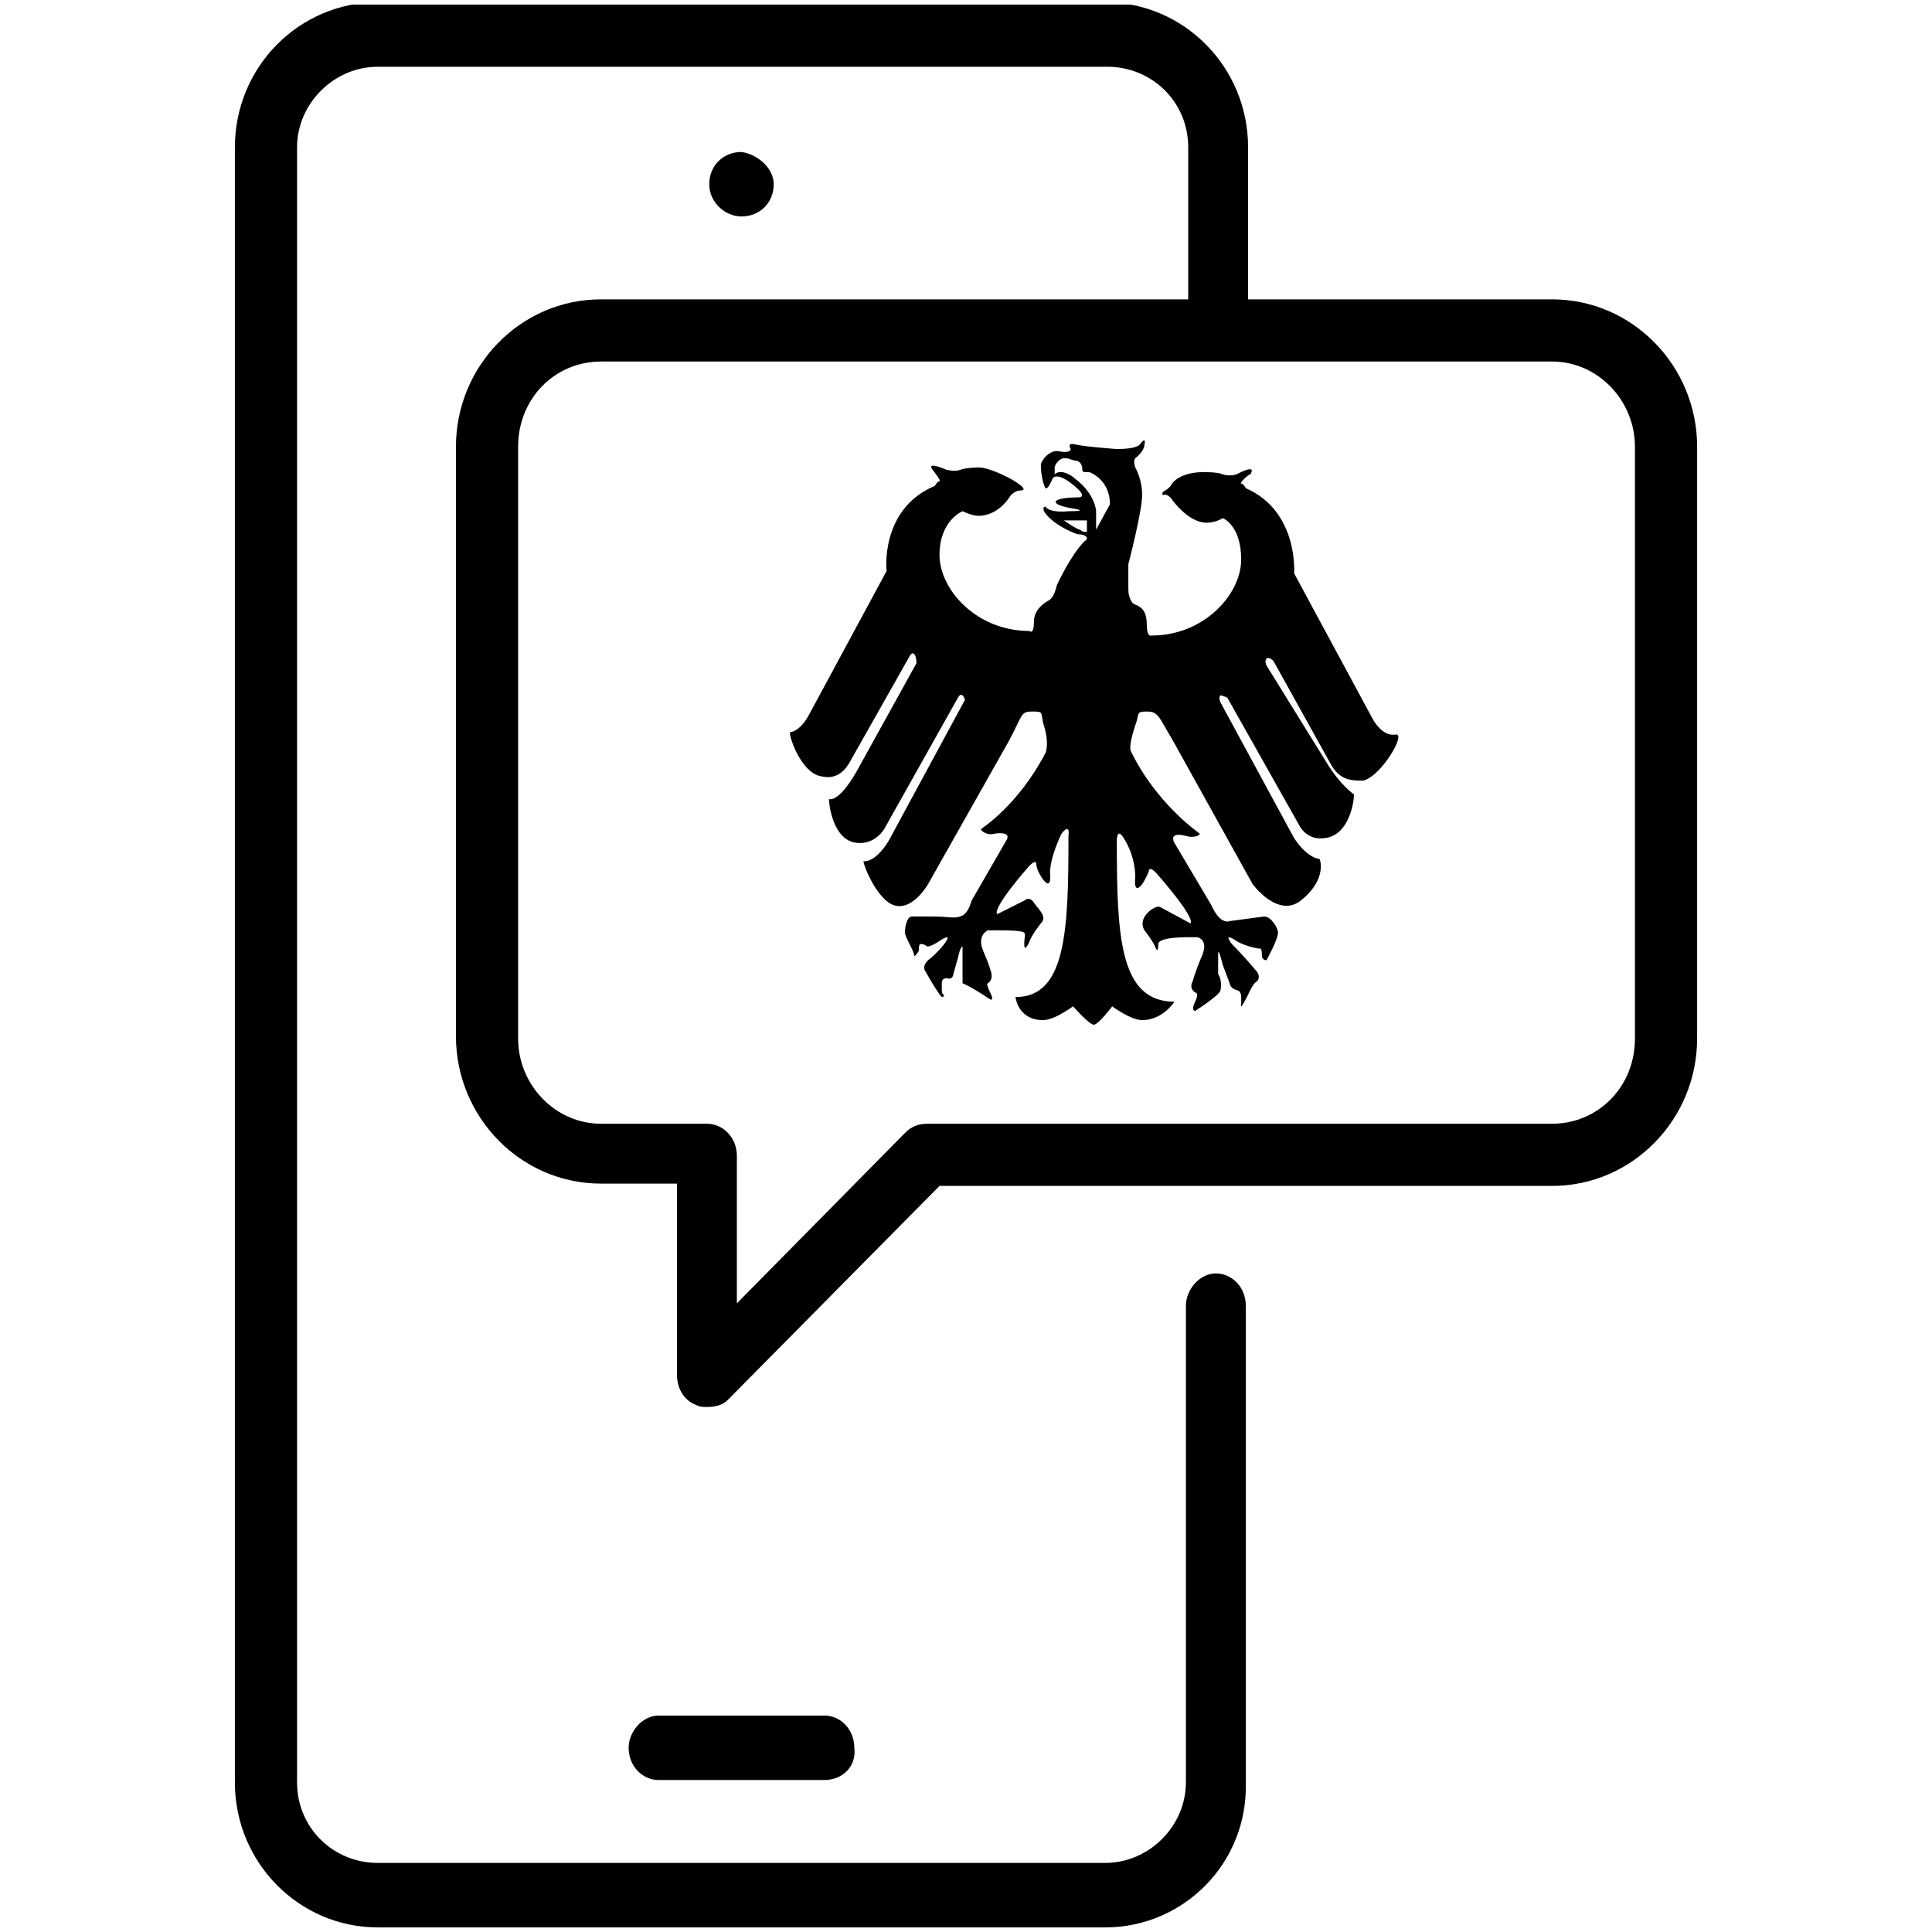<?xml version="1.0" encoding="utf-8"?>
<!-- Generator: Adobe Illustrator 24.0.1, SVG Export Plug-In . SVG Version: 6.00 Build 0)  -->
<svg version="1.1" id="Ebene_1" xmlns="http://www.w3.org/2000/svg" xmlns:xlink="http://www.w3.org/1999/xlink" x="0px" y="0px"
	 viewBox="0 0 83.9 83.9" style="enable-background:new 0 0 83.9 83.9;" xml:space="preserve">
<style type="text/css">
	.st0{clip-path:url(#SVGID_2_);}
	.st1{clip-path:url(#SVGID_4_);}
	.st2{clip-path:url(#SVGID_6_);}
</style>
<g>
	<g>
		<defs>
			<rect id="SVGID_1_" x="10.2" y="0.2" width="63.5" height="83.5"/>
		</defs>
		<clipPath id="SVGID_2_">
			<use xlink:href="#SVGID_1_"  style="overflow:visible;"/>
		</clipPath>
		<g class="st0">
			<defs>
				<rect id="SVGID_3_" x="10.2" y="0.2" width="63.5" height="83.5"/>
			</defs>
			<clipPath id="SVGID_4_">
				<use xlink:href="#SVGID_3_"  style="overflow:visible;"/>
			</clipPath>
			<g class="st1">
				<g>
					<defs>
						<rect id="SVGID_5_" x="-6.8" y="-12.8" width="97.5" height="97.5"/>
					</defs>
					<clipPath id="SVGID_6_">
						<use xlink:href="#SVGID_5_"  style="overflow:visible;"/>
					</clipPath>
					<path class="st2" d="M47.2,23.1c-0.1,0-0.2,0-0.3-0.1c-0.1,0-0.4-0.2-0.7-0.4c0,0,0.1,0,0.1,0c0.1,0,0.2,0,0.2,0
						c0.2,0,0.3,0,0.4,0h0.3V23C47.2,23,47.2,23.1,47.2,23.1 M47.6,23v-0.3v-0.5c0-0.1-0.1-0.8-0.9-1.4c-0.2-0.2-0.5-0.3-0.6-0.3
						c-0.1,0-0.2,0-0.3,0.1c0-0.1,0-0.2,0-0.3c0-0.1,0.2-0.4,0.4-0.4c0,0,0,0,0.1,0c0.1,0,0.3,0.1,0.4,0.1c0,0,0.3,0,0.3,0.4
						c0,0,0,0.1,0.1,0.1h0.2c0,0,0.9,0.3,0.9,1.4 M60.6,31.9c-0.6,0.1-1-0.7-1-0.7l-3.4-6.3c0,0,0.2-2.7-2.1-3.7
						c0,0-0.1-0.2-0.2-0.2c-0.1,0,0.3-0.4,0.4-0.4c0.3-0.5-0.6,0-0.6,0s-0.3,0.1-0.6,0c-0.2-0.1-0.8-0.1-0.8-0.1
						c-1.1,0-1.4,0.5-1.4,0.5c-0.1,0.2-0.3,0.3-0.3,0.3c-0.2,0.1-0.1,0.2-0.1,0.2c0.2-0.1,0.4,0.2,0.4,0.2s0.7,1,1.5,1
						c0.4,0,0.7-0.2,0.7-0.2s0.8,0.3,0.8,1.8c0,1.5-1.6,3.3-3.9,3.3c0,0-0.2,0.1-0.2-0.5c0-0.8-0.5-0.8-0.6-0.9c0,0,0,0,0,0
						c0,0-0.2-0.2-0.2-0.6v-1.1c0,0,0.6-2.3,0.6-3c0-0.7-0.3-1.2-0.3-1.2s-0.1-0.3,0-0.4c0,0,0.4-0.3,0.4-0.6c0,0,0.1-0.4-0.2,0
						c0,0-0.1,0.2-1,0.2c0,0-1.4-0.1-1.8-0.2c-0.4-0.1-0.2,0.2-0.2,0.2s0,0.2-0.5,0.1c-0.4-0.1-0.8,0.4-0.8,0.6c0,0,0,0.6,0.2,1
						c0,0,0.1,0.1,0.3-0.4c0,0,0.1-0.3,0.7,0.1c0,0,1,0.7,0.4,0.7c-1.1,0-1.4,0.3-0.1,0.5c0.5,0.1-0.1,0.1-0.3,0.1
						c0,0-0.8,0.1-1-0.2c0,0-0.2,0,0,0.3c0.4,0.5,1.1,0.8,1.4,0.9c0.4,0,0.5,0.2,0.3,0.3c-0.6,0.6-1.2,1.9-1.2,1.9
						c-0.1,0.4-0.2,0.6-0.4,0.7c0,0-0.6,0.3-0.6,0.9c0,0.6-0.2,0.4-0.2,0.4c-2.3,0-3.9-1.8-3.9-3.3c0-1.5,1-1.9,1-1.9
						s0.4,0.2,0.7,0.2c0.9,0,1.4-0.9,1.4-0.9s0.2-0.2,0.4-0.2c0.5,0-0.4-0.5-0.4-0.5s-0.9-0.5-1.4-0.5c0,0-0.5,0-0.8,0.1
						c-0.2,0.1-0.6,0-0.6,0s-0.9-0.4-0.6,0c0,0,0.4,0.5,0.3,0.5c-0.1,0-0.2,0.2-0.2,0.2c-2.4,1-2.1,3.7-2.1,3.7l-3.4,6.3
						c-0.4,0.7-0.8,0.7-0.8,0.7c0,0.3,0.5,1.7,1.3,1.9c0.4,0.1,0.9,0.1,1.3-0.6l2.6-4.6c0,0,0.1-0.2,0.2-0.1
						c0.1,0.1,0.1,0.4,0.1,0.4l-2.6,4.7c-0.8,1.4-1.2,1.2-1.2,1.2c0,0.3,0.2,1.8,1.2,1.9c0.8,0.1,1.2-0.6,1.2-0.6l3.2-5.7
						c0,0,0.1-0.2,0.2-0.1c0.1,0.1,0.1,0.2,0.1,0.2l-3.3,6.1c-0.6,1-1.1,0.9-1.1,0.9c0,0.2,0.5,1.4,1.1,1.8c0.9,0.6,1.7-0.8,1.7-0.8
						l3.5-6.2c0.6-1.1,0.5-1.3,1-1.3c0.5,0,0.4,0,0.5,0.5c0.3,0.9,0.1,1.3,0.1,1.3c-1.2,2.3-2.8,3.3-2.8,3.3c0,0.1,0.3,0.3,0.6,0.2
						c0.8-0.1,0.5,0.3,0.5,0.3l-1.5,2.6c-0.1,0.3-0.2,0.6-0.5,0.7c-0.3,0.1-0.5,0-1.2,0c-0.6,0-0.9,0-0.9,0c-0.2,0-0.3,0.4-0.3,0.7
						c0,0.2,0.4,0.8,0.4,1c0,0.1,0.2-0.2,0.2-0.2c0-0.4,0.1-0.3,0.1-0.3c0.2,0,0.2,0.1,0.3,0.1c0.1,0,0.3-0.1,0.6-0.3
						c0.5-0.3,0.1,0.2,0.1,0.2s-0.3,0.4-0.7,0.7c-0.3,0.3-0.1,0.5-0.1,0.5c0.5,0.9,0.7,1.1,0.7,1.1c0.1,0,0.1-0.1,0.1-0.1
						c-0.1,0-0.1-0.2-0.1-0.2v-0.3c0-0.3,0.3-0.2,0.3-0.2c0.2,0,0.2-0.2,0.2-0.2l0.2-0.7c0.1-0.5,0.2-0.5,0.2-0.5l0,1.6
						c0,0,0.3,0.1,1.2,0.7c0,0,0.2,0.1,0-0.3c-0.2-0.4-0.1-0.4-0.1-0.4c0.3-0.2,0.1-0.6,0.1-0.6S43,42,42.7,41.3
						c-0.3-0.7,0.2-0.9,0.2-0.9h0.4c1.4,0,1.2,0.1,1.2,0.3c-0.1,0.9,0.2,0.2,0.2,0.2c0.1-0.3,0.5-0.8,0.5-0.8
						c0.3-0.3-0.1-0.6-0.3-0.9c-0.2-0.3-0.4-0.1-0.4-0.1l-1.2,0.6c-0.2-0.3,1.4-2.1,1.4-2.1c0.3-0.3,0.3-0.1,0.3-0.1
						c0,0.3,0.3,0.7,0.3,0.7c0.4,0.5,0.3-0.3,0.3-0.3c0-0.7,0.5-1.7,0.5-1.7c0.4-0.5,0.3,0.1,0.3,0.1c0,4.1-0.1,7-2.3,7
						c0,0,0.1,1,1.2,1c0.5,0,1.3-0.6,1.3-0.6s0.7,0.8,0.9,0.8c0.2,0,0.8-0.8,0.8-0.8s0.8,0.6,1.3,0.6c0.9,0,1.4-0.8,1.4-0.8
						c-2.4,0-2.5-2.9-2.5-7c0,0,0-0.6,0.3-0.1c0,0,0.5,0.7,0.5,1.7c0,0-0.1,0.8,0.3,0.3c0,0,0.2-0.3,0.3-0.6c0,0,0-0.2,0.3,0.1
						c0,0,1.7,1.9,1.5,2.2l-1.3-0.7c0,0-0.1-0.1-0.4,0.1c0,0-0.6,0.4-0.3,0.9c0,0,0.4,0.5,0.5,0.8c0,0,0.1,0.2,0.1-0.2
						c0,0-0.1-0.3,1.3-0.3H52c0,0,0.5,0.1,0.2,0.8c-0.3,0.7-0.4,1.1-0.4,1.1s-0.2,0.3,0.1,0.5c0,0,0.2,0,0,0.4c-0.2,0.4,0,0.4,0,0.4
						s1.1-0.7,1.1-0.9c0,0,0.1-0.4-0.1-0.7v-0.9c0,0,0-0.3,0.2,0.5l0.3,0.8c0,0,0,0.2,0.3,0.3c0,0,0.2,0,0.2,0.3v0.3
						c0,0-0.1,0.4,0.3-0.4c0,0,0.2-0.5,0.4-0.6c0,0,0.2-0.2-0.1-0.5C54,41.5,53.5,41,53.5,41s-0.4-0.5,0.1-0.2
						c0.4,0.3,1.1,0.4,1.1,0.4s0.1-0.1,0.1,0.3c0,0,0,0.2,0.2,0.2c0,0,0.5-0.9,0.5-1.2c0-0.2-0.3-0.7-0.6-0.7l-1.5,0.2
						c0,0-0.4,0.2-0.8-0.7l-1.6-2.7c0,0-0.3-0.5,0.5-0.3c0.3,0.1,0.6,0,0.6-0.1c0,0-1.9-1.3-3-3.6c0,0-0.1-0.2,0.2-1.1
						c0.2-0.5,0-0.6,0.5-0.6c0.5,0,0.5,0.2,1.1,1.2l3.5,6.3c0,0,1.1,1.5,2.1,0.7c1-0.8,0.9-1.6,0.8-1.8c0,0-0.5,0-1.1-0.9l-3.2-5.9
						c0,0-0.1-0.2,0-0.3c0.1,0,0.3,0.1,0.3,0.1l3.1,5.5c0,0,0.3,0.7,1.1,0.6c1.1-0.1,1.3-1.6,1.3-1.9c0,0-0.6-0.4-1.2-1.4L55,28.9
						c0,0-0.1-0.2,0-0.3c0.1-0.1,0.3,0.1,0.3,0.1l2.5,4.5c0.4,0.7,0.9,0.7,1.4,0.7C60,33.7,61.1,31.8,60.6,31.9"/>
					<path class="st2" d="M48,83.7H16.4c-3.4,0-6.2-2.8-6.2-6.3v-71c0-3.5,2.8-6.3,6.2-6.3H48c3.4,0,6.2,2.8,6.2,6.3v7.3
						c0,0.7-0.6,1.4-1.3,1.4c-0.7,0-1.3-0.6-1.3-1.4V6.4c0-2-1.6-3.5-3.5-3.5H16.4c-1.9,0-3.5,1.6-3.5,3.5v71c0,2,1.6,3.5,3.5,3.5
						H48c1.9,0,3.5-1.6,3.5-3.5V56.7c0-0.7,0.6-1.4,1.3-1.4c0.7,0,1.3,0.6,1.3,1.4v20.7C54.2,80.9,51.4,83.7,48,83.7"/>
					<path class="st2" d="M26.1,15.7c-2,0-3.6,1.6-3.6,3.7v25.7c0,2,1.6,3.7,3.6,3.7h4.6c0.7,0,1.3,0.6,1.3,1.4v6.4l7.3-7.4
						c0.3-0.3,0.6-0.4,1-0.4h27.1c2,0,3.6-1.6,3.6-3.7V19.4c0-2-1.6-3.7-3.6-3.7H26.1z M30.7,61.1c-0.2,0-0.3,0-0.5-0.1
						c-0.5-0.2-0.8-0.7-0.8-1.3v-8.3h-3.3c-3.5,0-6.3-2.9-6.3-6.4V19.4c0-3.5,2.8-6.4,6.3-6.4h41.3c3.5,0,6.3,2.9,6.3,6.4v25.7
						c0,3.5-2.8,6.4-6.3,6.4H40.8l-9.2,9.3C31.4,61,31.1,61.1,30.7,61.1"/>
					<path class="st2" d="M35.8,77.3h-7.2c-0.7,0-1.3-0.6-1.3-1.4c0-0.7,0.6-1.4,1.3-1.4h7.2c0.7,0,1.3,0.6,1.3,1.4
						C37.2,76.7,36.6,77.3,35.8,77.3"/>
					<path class="st2" d="M33.6,8c0,0.8-0.6,1.4-1.4,1.4c-0.7,0-1.4-0.6-1.4-1.4c0-0.8,0.6-1.4,1.4-1.4C32.9,6.7,33.6,7.3,33.6,8"/>
				</g>
			</g>
		</g>
	</g>
</g>
</svg>
